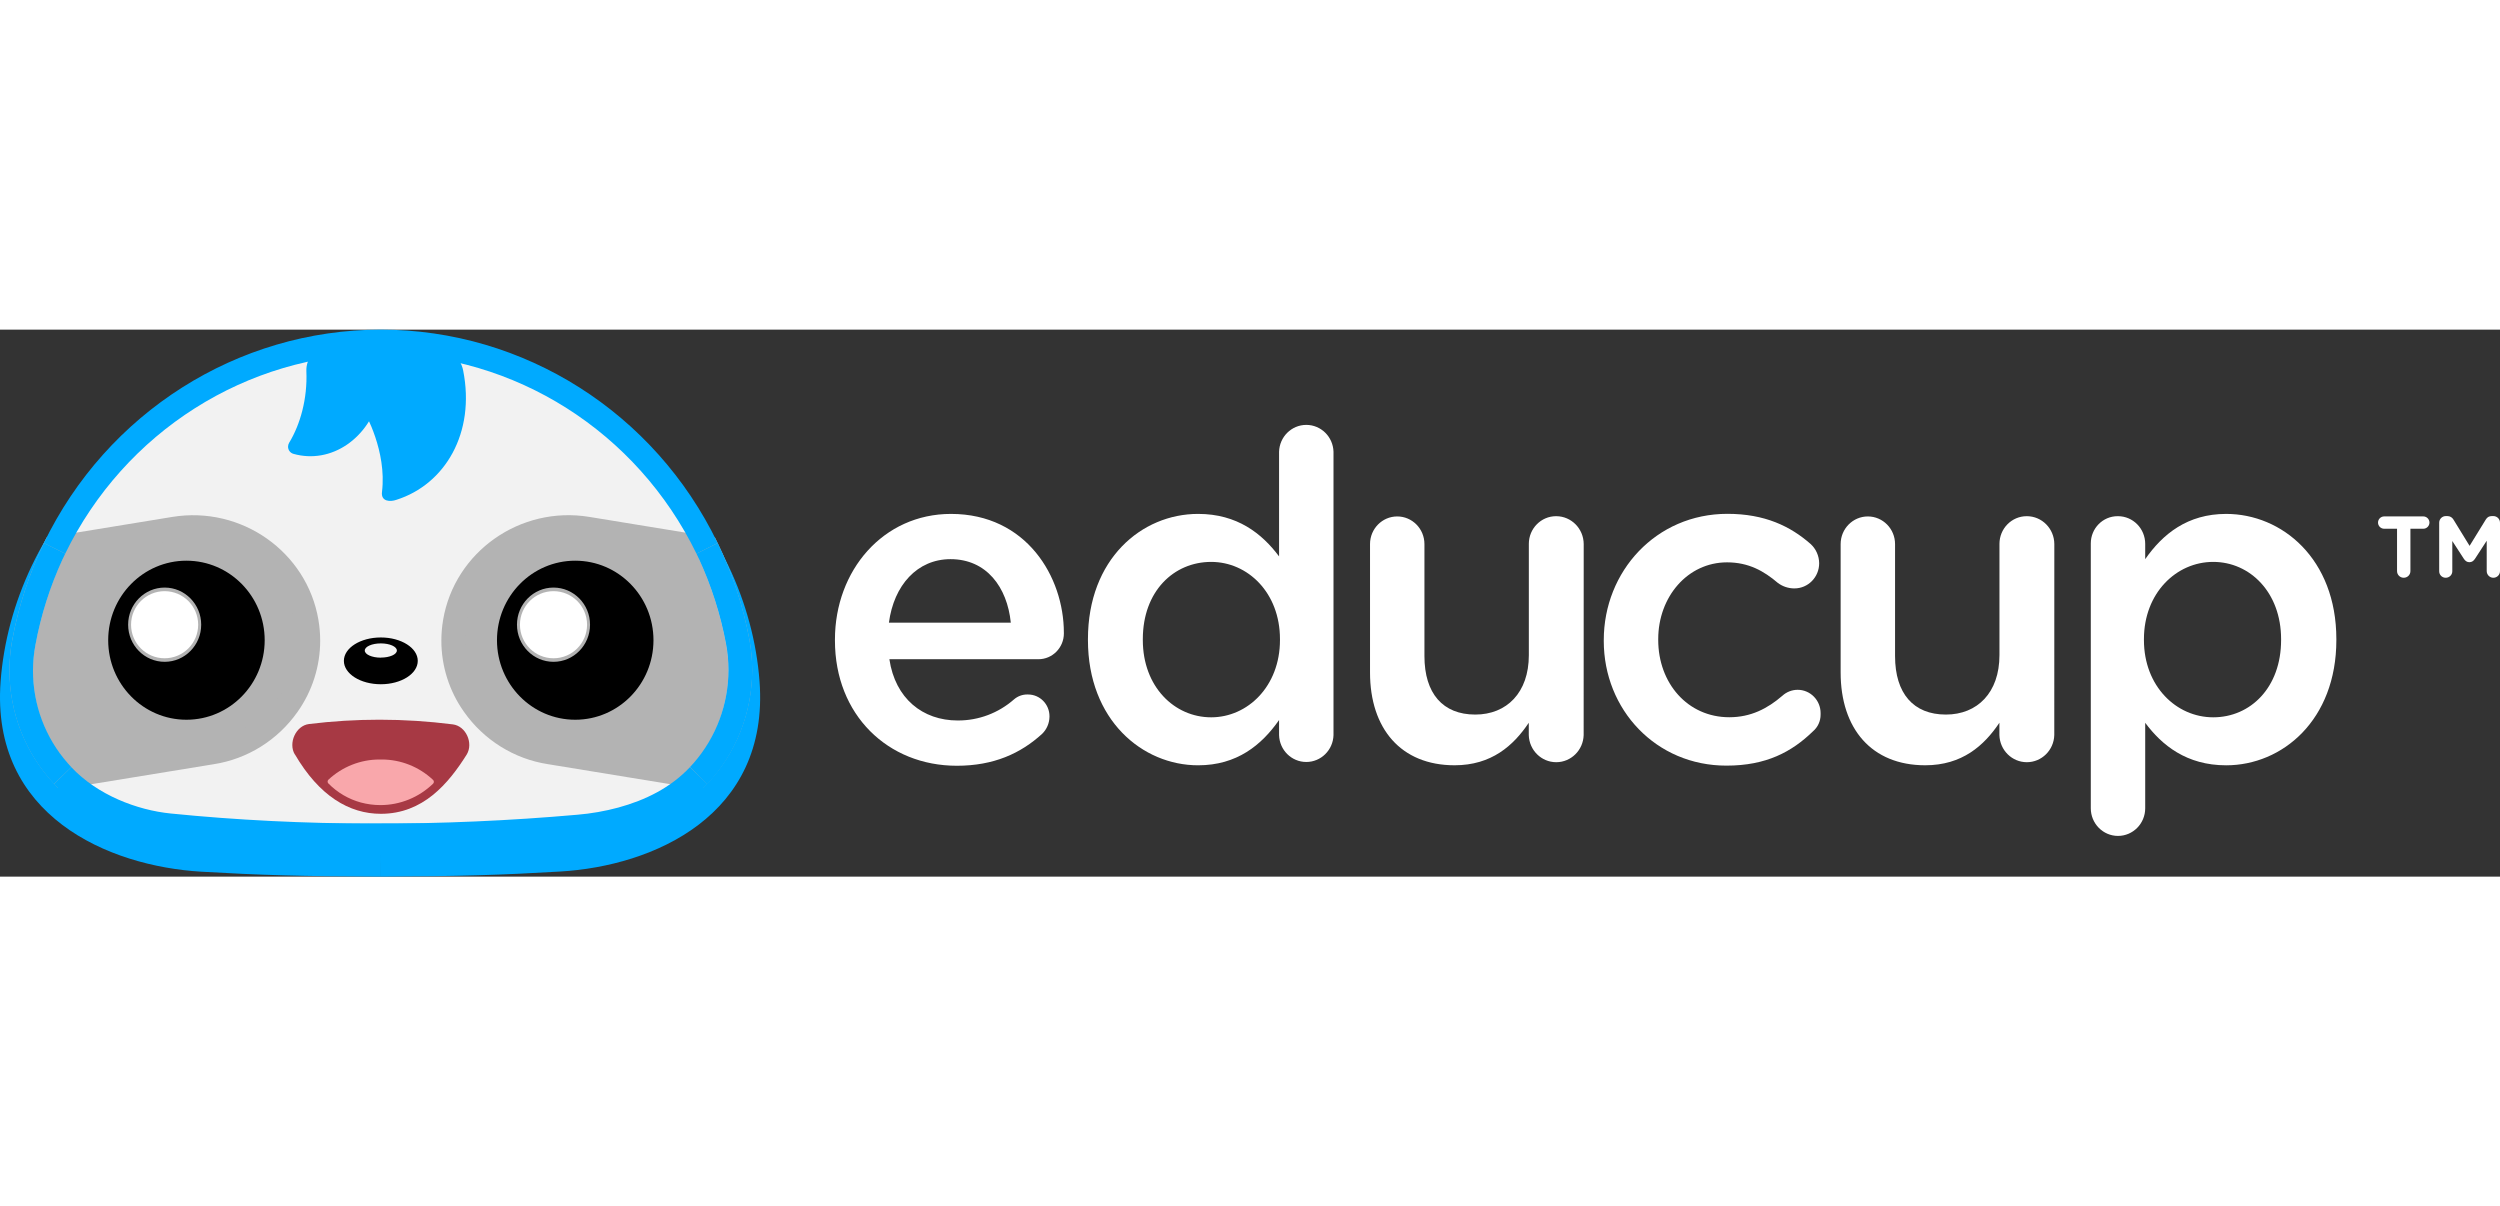 <?xml version="1.0" encoding="UTF-8"?>
<!DOCTYPE svg PUBLIC "-//W3C//DTD SVG 1.1//EN" "http://www.w3.org/Graphics/SVG/1.1/DTD/svg11.dtd">
<!-- Creator: CorelDRAW -->
<svg xmlns="http://www.w3.org/2000/svg" xml:space="preserve" width="248.7px" height="120px" version="1.1" style="shape-rendering:geometricPrecision; text-rendering:geometricPrecision; image-rendering:optimizeQuality; fill-rule:evenodd; clip-rule:evenodd"
viewBox="0 0 3368.73 737.07"
 xmlns:xlink="http://www.w3.org/1999/xlink"
 xmlns:xodm="http://www.corel.com/coreldraw/odm/2003">
 <rect x="0" y="0" width="3368.73" height="737.07" fill="#333333" stroke="none"/>
 <defs>
  <style type="text/css">
   <![CDATA[
    .fil4 {fill:black;fill-rule:nonzero}
    .fil0 {fill:#00AAFF;fill-rule:nonzero}
    .fil5 {fill:#A73944;fill-rule:nonzero}
    .fil2 {fill:#B3B3B3;fill-rule:nonzero}
    .fil1 {fill:#F2F2F2;fill-rule:nonzero}
    .fil6 {fill:#F9A7AB;fill-rule:nonzero}
    .fil3 {fill:white;fill-rule:nonzero}
   ]]>
  </style>
 </defs>
 <g id="Capa_x0020_1">
  <g id="_2490553572384">
   <path class="fil3" d="M1289.33 587.66c-92.74,0 -164.25,-68.37 -164.25,-168.76l0 -1.24c0,-92.98 64.85,-169.36 156.37,-169.36 101.73,0 152.1,84.98 152.1,160.09 0.01,0.29 0.02,0.58 0.02,0.87 0,19.25 -15.36,34.85 -34.29,34.85 -0.09,0 -0.19,0 -0.28,0l-200.56 0c7.87,52.97 44.82,82.55 92.11,82.55 0.23,-0.01 0.48,-0.01 0.7,-0.01 27.54,0 54.18,-10.06 75.03,-28.34 4.95,-4.31 11.26,-6.69 17.78,-6.69 0.33,0 0.67,0 1,0.01 0.08,0 0.16,0 0.24,0 15.94,0 28.87,13.15 28.87,29.35 0,0.28 0,0.56 -0.01,0.83 -0.17,8.62 -3.71,16.83 -9.84,22.79 -28.95,26.45 -65.3,43.06 -114.99,43.06l0 0zm72.72 -192.78c-4.86,-48.02 -32.82,-85.61 -81.22,-85.61 -44.83,0 -76.36,35.12 -83.03,85.61l164.25 0z"/>
   <path class="fil3" d="M1796.88 546.4c-0.59,20.14 -16.83,36.17 -36.67,36.17 -19.83,0 -36.08,-16.03 -36.67,-36.18l0 -20.34c-23.63,33.88 -56.97,61 -109.08,61 -75.14,0 -148.46,-61 -148.46,-168.76l0 -1.24c0,-107.79 72.2,-168.76 148.46,-168.76 52.73,0 86.07,26.49 109.08,57.27l0 -141.05c0.59,-20.13 16.84,-36.16 36.67,-36.16 19.84,0 36.08,16.03 36.67,36.18l0 381.87 0 0zm-256.94 -129.34l0 1.24c0,62.8 42.43,104.09 92.11,104.09 49.22,0 92.7,-41.89 92.7,-104.09l0 -1.24c0,-62.83 -43.61,-104.09 -92.7,-104.09 -50.31,0 -92.11,39.43 -92.11,104.09z"/>
   <path class="fil3" d="M2133.96 546.4c-0.6,20.3 -16.97,36.47 -36.97,36.47 -19.99,0 -36.37,-16.17 -36.97,-36.47l0 -16.68c-20.6,30.82 -50.3,57.3 -99.99,57.3 -72.19,0 -113.93,-49.29 -113.93,-125.04l0 -173.03c0,-20.56 16.42,-37.24 36.66,-37.24 20.24,0 36.66,16.68 36.66,37.25l0 150.88c0,50.49 24.84,78.84 68.48,78.84 42.43,0 72.2,-29.58 72.2,-80.04l0 -149.68c-0.01,-0.09 -0.01,-0.18 -0.01,-0.27 0,-20.61 16.44,-37.32 36.72,-37.32 0.07,0 0.15,0 0.23,0 20.39,0.09 36.9,16.87 36.99,37.59l-0.07 257.44 0 0z"/>
   <path class="fil3" d="M2161.07 419.53l0 -1.24c0,-92.38 70.29,-170.09 166.63,-170.09 50.31,0 84.83,16.68 112.1,40.66 7.23,6.6 11.41,15.98 11.51,25.85 0,0.03 0,0.07 0,0.1 0,18.71 -14.92,33.88 -33.33,33.88 -0.18,0 -0.36,0 -0.53,0 -7.86,-0.07 -15.5,-2.67 -21.82,-7.4 -18.77,-16.01 -39.37,-27.72 -68.45,-27.72 -53.33,0 -92.74,46.69 -92.74,103.39l0 1.24c0,57.9 39.38,104.09 95.76,104.09 29.07,0 51.52,-11.71 71.5,-28.95 5.66,-5.16 13.02,-8.02 20.63,-8.02 17.07,0 30.91,14.07 30.91,31.41 0,0.4 0,0.82 -0.02,1.22 0.01,0.32 0.01,0.67 0.01,1 0,8.64 -3.78,16.83 -10.32,22.35 -28.48,27.71 -63.04,46.19 -116.36,46.19 -95.2,0.17 -165.49,-75.54 -165.49,-167.95l0.01 -0.01z"/>
   <path class="fil3" d="M2768.12 546.4c-0.6,20.3 -16.98,36.47 -36.97,36.47 -19.99,0 -36.37,-16.17 -36.97,-36.47l0 -16.68c-20.6,30.82 -50.3,57.3 -99.99,57.3 -72.19,0 -113.94,-49.29 -113.94,-125.04l0 -173.03c0,-20.56 16.42,-37.24 36.66,-37.24 20.24,0 36.66,16.68 36.66,37.25l0 150.88c0,50.49 24.84,78.84 68.49,78.84 42.43,0 72.19,-29.58 72.19,-80.04l0 -149.68c0,-0.09 0,-0.18 0,-0.27 0,-20.61 16.44,-37.32 36.72,-37.32 0.07,0 0.15,0 0.23,0 20.39,0.07 36.91,16.86 36.98,37.59l-0.06 257.44 0 0z"/>
   <path class="fil3" d="M2817.33 288.96c0,-0.3 0,-0.6 0,-0.9 0,-20.26 16.16,-36.69 36.09,-36.69 0.09,0 0.19,0 0.28,0 0.08,0 0.15,0 0.23,0 20.28,0 36.72,16.71 36.72,37.32 0,0.09 0,0.18 0,0.27l0 20.31c23.62,-33.88 56.97,-60.97 109.08,-60.97 75.14,0 148.49,60.37 148.49,168.76l0 1.24c0,107.76 -72.72,168.76 -148.49,168.76 -53.33,0 -86.67,-27.12 -109.08,-57.3l0 115.19c0,20.57 -16.42,37.25 -36.66,37.25 -20.24,0 -36.66,-16.68 -36.66,-37.25l0 -356 0 0.01zm256.43 129.34l0 -1.24c0,-62.83 -41.81,-104.09 -91.49,-104.09 -49.69,0 -93.33,41.89 -93.33,104.09l0 1.24c0,62.2 43.61,104.09 93.33,104.09 50.17,0 91.49,-40.06 91.49,-104.09z"/>
   <g>
    <path class="fil0" d="M512.2 737.07c-106.55,-0.4 -162.11,-2.06 -241.13,-6.66 -125.06,-7.48 -283.72,-75.24 -270.27,-256.21 15.75,-212.02 197.35,-425.21 478.28,-412.7l34.06 -0.53 -0.94 676.1zm0 0l0 0 0 0z"/>
   </g>
   <g>
    <path class="fil0" d="M512.1 737.07c106.52,-0.4 164.08,-2.19 243.13,-6.9 125.09,-7.44 281.68,-75.11 268.26,-256.08 -15.75,-212.01 -197.35,-425.2 -478.28,-412.69l-34.09 -0.53 0.98 676.2zm0 0l0 0 0 0z"/>
   </g>
   <path class="fil1" d="M790.6 665.37l-556.58 0.37c-0.02,-0.01 -0.09,-0.01 -0.12,-0.01 -109.5,0 -198.3,-90.25 -198.3,-201.54 0,-12.6 1.16,-25.17 3.46,-37.55l0 0c43.04,-230.86 241.63,-398.17 472.86,-398.29l0 0c0.02,0 0.26,0 0.31,0 231.06,0 429.65,166.95 472.98,397.53l0 0c2.37,12.49 3.58,25.26 3.58,37.98 0,111.24 -88.72,201.45 -198.18,201.5l-0.01 0.01z"/>
   <path class="fil2" d="M84.55 307.87c-17,36.96 -29.44,76.04 -36.9,116.08 -2.3,11.9 -3.45,24.02 -3.45,36.15 0,46.47 16.88,91.32 47.37,125.93 4.62,-0.34 9.39,-0.9 14.3,-1.71l179.93 -29.41c37.36,-5.8 70.91,-26.71 92.94,-57.9 16.17,-22.73 24.89,-50.1 24.89,-78.16 0,-7.6 -0.65,-15.21 -1.91,-22.7 -12.73,-75.21 -85.55,-126.18 -162.37,-113.6l-154.79 25.32 -0.01 0z"/>
   <path class="fil2" d="M762.93 280.39c-67.82,0 -127.81,48.06 -139.23,115.7 -1.27,7.52 -1.93,15.19 -1.93,22.83 0,28.06 8.74,55.46 24.9,78.19 22.09,31.26 55.7,52.19 93.14,57.99l180.25 29.48c4.79,0.8 9.46,1.36 13.92,1.73 30.69,-35.07 47.66,-80.42 47.66,-127.36 0,-11.96 -1.1,-23.94 -3.29,-35.68l0 0c-7.49,-39.86 -19.9,-78.83 -36.84,-115.59l-155.15 -25.38c-7.71,-1.26 -15.5,-1.91 -23.29,-1.91 -0.04,0 -0.09,0 -0.12,0l-0.02 0z"/>
   <path class="fil3" d="M791.06 397.62c0,-24.97 -20.25,-45.22 -45.22,-45.22 -24.97,0 -45.21,20.25 -45.21,45.22 0,24.97 20.24,45.21 45.21,45.21 24.97,0 45.22,-20.24 45.22,-45.21z"/>
   <path class="fil3" d="M267.03 397.62c0,-24.97 -20.24,-45.22 -45.22,-45.22 -24.97,0 -45.21,20.25 -45.21,45.22 0,24.97 20.24,45.21 45.21,45.21 24.98,0 45.22,-20.24 45.22,-45.21z"/>
   <path class="fil4" d="M775.11 311.34c-58.21,0 -105.43,47.98 -105.43,107.16 0,59.17 47.22,107.15 105.44,107.15 58.19,0 105.41,-47.94 105.43,-107.09 0,-0.01 0,-0.05 0,-0.06 0,-59.18 -47.21,-107.16 -105.43,-107.16 0,0 0,0 0,0l-0.01 0zm-29.27 136.27c-27.18,0 -49.22,-22.4 -49.22,-50.02 0,-27.63 22.04,-50.03 49.23,-50.03 27.17,0 49.22,22.4 49.22,50.03 0,27.62 -22.05,50.02 -49.22,50.02l-0.01 0z"/>
   <path class="fil4" d="M251.15 311.34c-58.18,0.02 -105.36,48.01 -105.36,107.16 0,59.17 47.21,107.15 105.43,107.15 58.2,0 105.41,-47.94 105.44,-107.09 0,-0.01 0,-0.05 0,-0.06 0,-59.18 -47.22,-107.16 -105.44,-107.16 -0.01,0 -0.05,0 -0.06,0l-0.01 0zm-29.27 136.27c-27.18,0 -49.22,-22.4 -49.22,-50.02 0,-27.63 22.04,-50.03 49.22,-50.03 27.18,0 49.23,22.4 49.23,50.03 0,27.62 -22.05,50.02 -49.23,50.02l0 0z"/>
   <path class="fil4" d="M513.15 414.79c-27.5,0 -49.78,14.11 -49.78,31.52 0,17.41 22.28,31.52 49.78,31.52 27.5,0 49.78,-14.11 49.78,-31.52 0,-17.41 -22.28,-31.52 -49.78,-31.52zm0 27.22c-11.95,0 -21.62,-4.3 -21.62,-9.61 0,-5.3 9.68,-9.61 21.62,-9.61 11.94,0 21.62,4.31 21.62,9.61 0,5.31 -9.68,9.51 -21.62,9.51l0 0.1z"/>
   <path class="fil2" d="M947.88 617.24l-7.02 -0.2c-8.37,-0.25 -16.79,-1.11 -25.06,-2.48l-177.8 -29.09c-45.35,-7.07 -86.03,-32.5 -112.74,-70.4 -19.85,-27.9 -30.53,-61.54 -30.53,-95.99 0,-9.38 0.8,-18.75 2.36,-27.99 15.52,-91.72 103.89,-153.99 196.89,-138.78l169.43 27.72 3.64 7.53c19.84,41.09 34.24,84.79 42.67,129.75l-15.66 3.03 15.66 -3.03c2.52,13.6 3.8,27.44 3.8,41.26 0,57.17 -21.79,112.21 -60.74,153.42l-4.9 5.24 0 0.01zm-181.96 -334.78c-66.91,0 -126.07,47.42 -137.36,114.12 -1.25,7.42 -1.9,14.95 -1.9,22.48 0,27.71 8.61,54.73 24.58,77.18 21.8,30.84 54.93,51.5 91.87,57.22l177.79 29.09c4.76,0.76 9.35,1.33 13.75,1.7 30.29,-34.6 47.02,-79.31 47.02,-125.6 0,-11.81 -1.11,-23.67 -3.27,-35.26l0 0c-7.32,-39.34 -19.65,-77.78 -36.36,-114.05l-153.05 -25.05c-7.59,-1.2 -15.3,-1.83 -23,-1.83 -0.01,0 -0.04,0 -0.05,0l-0.02 0z"/>
   <path class="fil2" d="M77.72 617.07l-4.69 -5.07c-38.68,-41.2 -60.27,-96.01 -60.27,-152.95 0,-13.74 1.28,-27.48 3.76,-40.99 8.43,-45.14 22.83,-89.19 42.68,-130.46l3.64 -7.54 169.36 -27.71c93.07,-15.21 181.4,47.02 196.89,138.78 1.55,9.25 2.36,18.65 2.36,28.01 0,34.47 -10.71,68.09 -30.56,96 -26.69,37.93 -67.38,63.35 -112.72,70.41l-177.63 29.02c-8.47,1.38 -17.07,2.22 -25.63,2.4l-7.19 0.1zm6.56 -307.73c-16.8,36.5 -29.09,75.17 -36.46,114.72 -2.26,11.7 -3.4,23.68 -3.4,35.63 0,45.91 16.69,90.25 46.81,124.43 4.56,-0.33 9.28,-0.9 14.14,-1.67l177.8 -29.08c36.93,-5.73 70.06,-26.38 91.86,-57.23 15.97,-22.45 24.57,-49.48 24.57,-77.2 0,-7.52 -0.65,-15.05 -1.9,-22.46 -12.56,-74.31 -84.53,-124.66 -160.43,-112.26l-152.99 25.11 0 0.01z"/>
   <g>
    <path class="fil5" d="M397.24 572.38l0 0c-9.05,-15.11 1.25,-38.75 19.17,-40.95 31.4,-3.86 63.27,-5.82 94.95,-5.82 32.93,0 66.05,2.16 98.7,6.28 17.91,2.2 27.99,25.38 18.93,40.49l0 0c-24.84,39.62 -59.07,80.04 -115.8,80.04 -42.67,0 -83.09,-24.07 -115.78,-80.04l-0.17 0zm0 0l0 0 0 0z"/>
   </g>
   <g>
    <path class="fil6" d="M512.89 579.25c-0.51,0 -1.07,-0.01 -1.59,-0.01 -25.48,0 -50.07,9.75 -68.83,27.26 -0.66,0.66 -1.03,1.55 -1.03,2.5 0,0.94 0.37,1.84 1.03,2.5 12.14,12.31 27.29,21.2 43.88,25.71 8.54,2.28 17.39,3.46 26.24,3.46 26.44,0 51.89,-10.36 71.02,-28.88 0.66,-0.65 1.03,-1.55 1.03,-2.49 0,-0.95 -0.37,-1.84 -1.03,-2.5 -18.79,-17.7 -43.52,-27.56 -69.16,-27.56 -0.51,0 -1.09,0.01 -1.6,0.01l0.04 0zm0 0l0 0 0 0z"/>
   </g>
   <path class="fil0" d="M938.46 301.83c-80.13,-164.4 -244.77,-268.76 -425.3,-269.42l-0.33 0c-180.33,0.83 -344.93,105.18 -424.96,269.45l-28.78 -14.27c84.98,-175.83 261.04,-287.47 453.78,-287.59l0.33 0c192.84,0 368.95,111.67 453.84,287.59l-28.55 14.27 -0.03 -0.03z"/>
   <path class="fil0" d="M230.25 680.31c-0.42,-0.01 -0.84,-0.01 -1.26,-0.01 -59.05,0 -115.55,-24.62 -156.24,-68.06l23.33 -22.68c35.34,37.62 88.6,57.87 133.89,62.43 178.71,17.98 365.26,17.78 548.01,1.67 18.64,-1.55 37.25,-4.83 55.3,-9.7 36.36,-10 69.93,-26.38 96.38,-54.36l23.5 22.81c-40.75,43.1 -97.15,67.53 -156.01,67.53 -0.34,0 -0.71,0 -1.05,0l-565.8 0.37 -0.03 0 -0.02 0z"/>
   <path class="fil0" d="M952.91 612.77l-23.14 -23.35 4.86 -5.33c30.25,-34.56 47.01,-79.31 47.01,-125.59 0,-11.81 -1.12,-23.65 -3.28,-35.23l0 0c-7.38,-39.3 -19.66,-77.84 -36.36,-114.09l-3.55 -7.37 28.69 -14.27c19.83,41.11 34.22,84.89 42.66,129.79 2.56,13.67 3.84,27.57 3.84,41.47 0,57.33 -21.77,112.52 -60.72,153.96l-0.01 0.01z"/>
   <path class="fil0" d="M96.1 589.56l-23.33 22.68c-38.53,-41.23 -60.06,-96.02 -60.06,-152.92 0,-13.85 1.28,-27.71 3.82,-41.32 8.37,-45.21 22.8,-89.14 42.65,-130.43l28.72 14.28 -3.61 7.5c-16.78,36.49 -29.09,75.09 -36.44,114.69 -2.27,11.75 -3.41,23.72 -3.41,35.7 0,45.87 16.69,90.2 46.78,124.38l4.89 5.44 -0.01 0z"/>
   <path class="fil0" d="M529.29 27.78c-11.25,0 -22.48,0.54 -33.6,1.54 -9.58,29.48 -12.41,49.83 -4.3,82.38 0,0 30.12,51.79 23.33,107.06 -1.57,13.04 11.12,13.57 19.69,10.47l0 0c65.07,-20.77 106.42,-89.78 89.69,-174.19 -3.42,-17.61 -18.45,-30.41 -36.1,-30.76 -18.5,-0.23 -35.44,3.34 -58.28,3.34l-0.42 0.16 -0.01 0z"/>
   <path class="fil0" d="M520.5 10.27l0 0c3.97,1.4 6.64,5.2 6.64,9.46 0,0.92 -0.12,1.83 -0.37,2.72l-15.26 65.94c-13.39,57.99 -65.36,93.38 -116.13,78.97l0 0c-4.27,-1.2 -7.23,-5.15 -7.23,-9.65 0,-1.87 0.52,-3.71 1.49,-5.29 15.03,-24.68 24.78,-59.47 23.2,-96.39 -1.57,-36.92 56.51,-60.23 107.67,-45.76l-0.01 0z"/>
  </g>
  <path class="fil3" d="M3229.99 325.32c0,5.03 3.98,9.01 9.02,9.01 5.03,0 9.01,-3.98 9.01,-9.01l0 -57.02 17.33 0c4.57,0 8.32,-3.75 8.32,-8.31 0,-4.57 -3.75,-8.32 -8.32,-8.32l-52.68 0c-4.57,0 -8.32,3.75 -8.32,8.32 0,4.56 3.75,8.31 8.32,8.31l17.32 0 0 57.02zm56.79 0.23c0,4.92 3.86,8.78 8.78,8.78 4.92,0 8.9,-3.86 8.9,-8.78l0 -40.74 15.57 24c1.87,2.81 4.21,4.57 7.49,4.57 3.28,0 5.62,-1.76 7.49,-4.57l15.81 -24.35 0 40.86c0,4.92 3.98,9.01 8.9,9.01 5.03,0 9.01,-3.98 9.01,-9.01l0 -65.1c0,-5.03 -3.98,-9.01 -9.01,-9.01l-1.99 0c-3.63,0 -6.21,1.52 -8.08,4.56l-21.9 35.59 -21.77 -35.47c-1.64,-2.69 -4.33,-4.68 -8.2,-4.68l-1.99 0c-5.03,0 -9.01,3.98 -9.01,9.01l0 65.33z"/>
 </g>
</svg>
